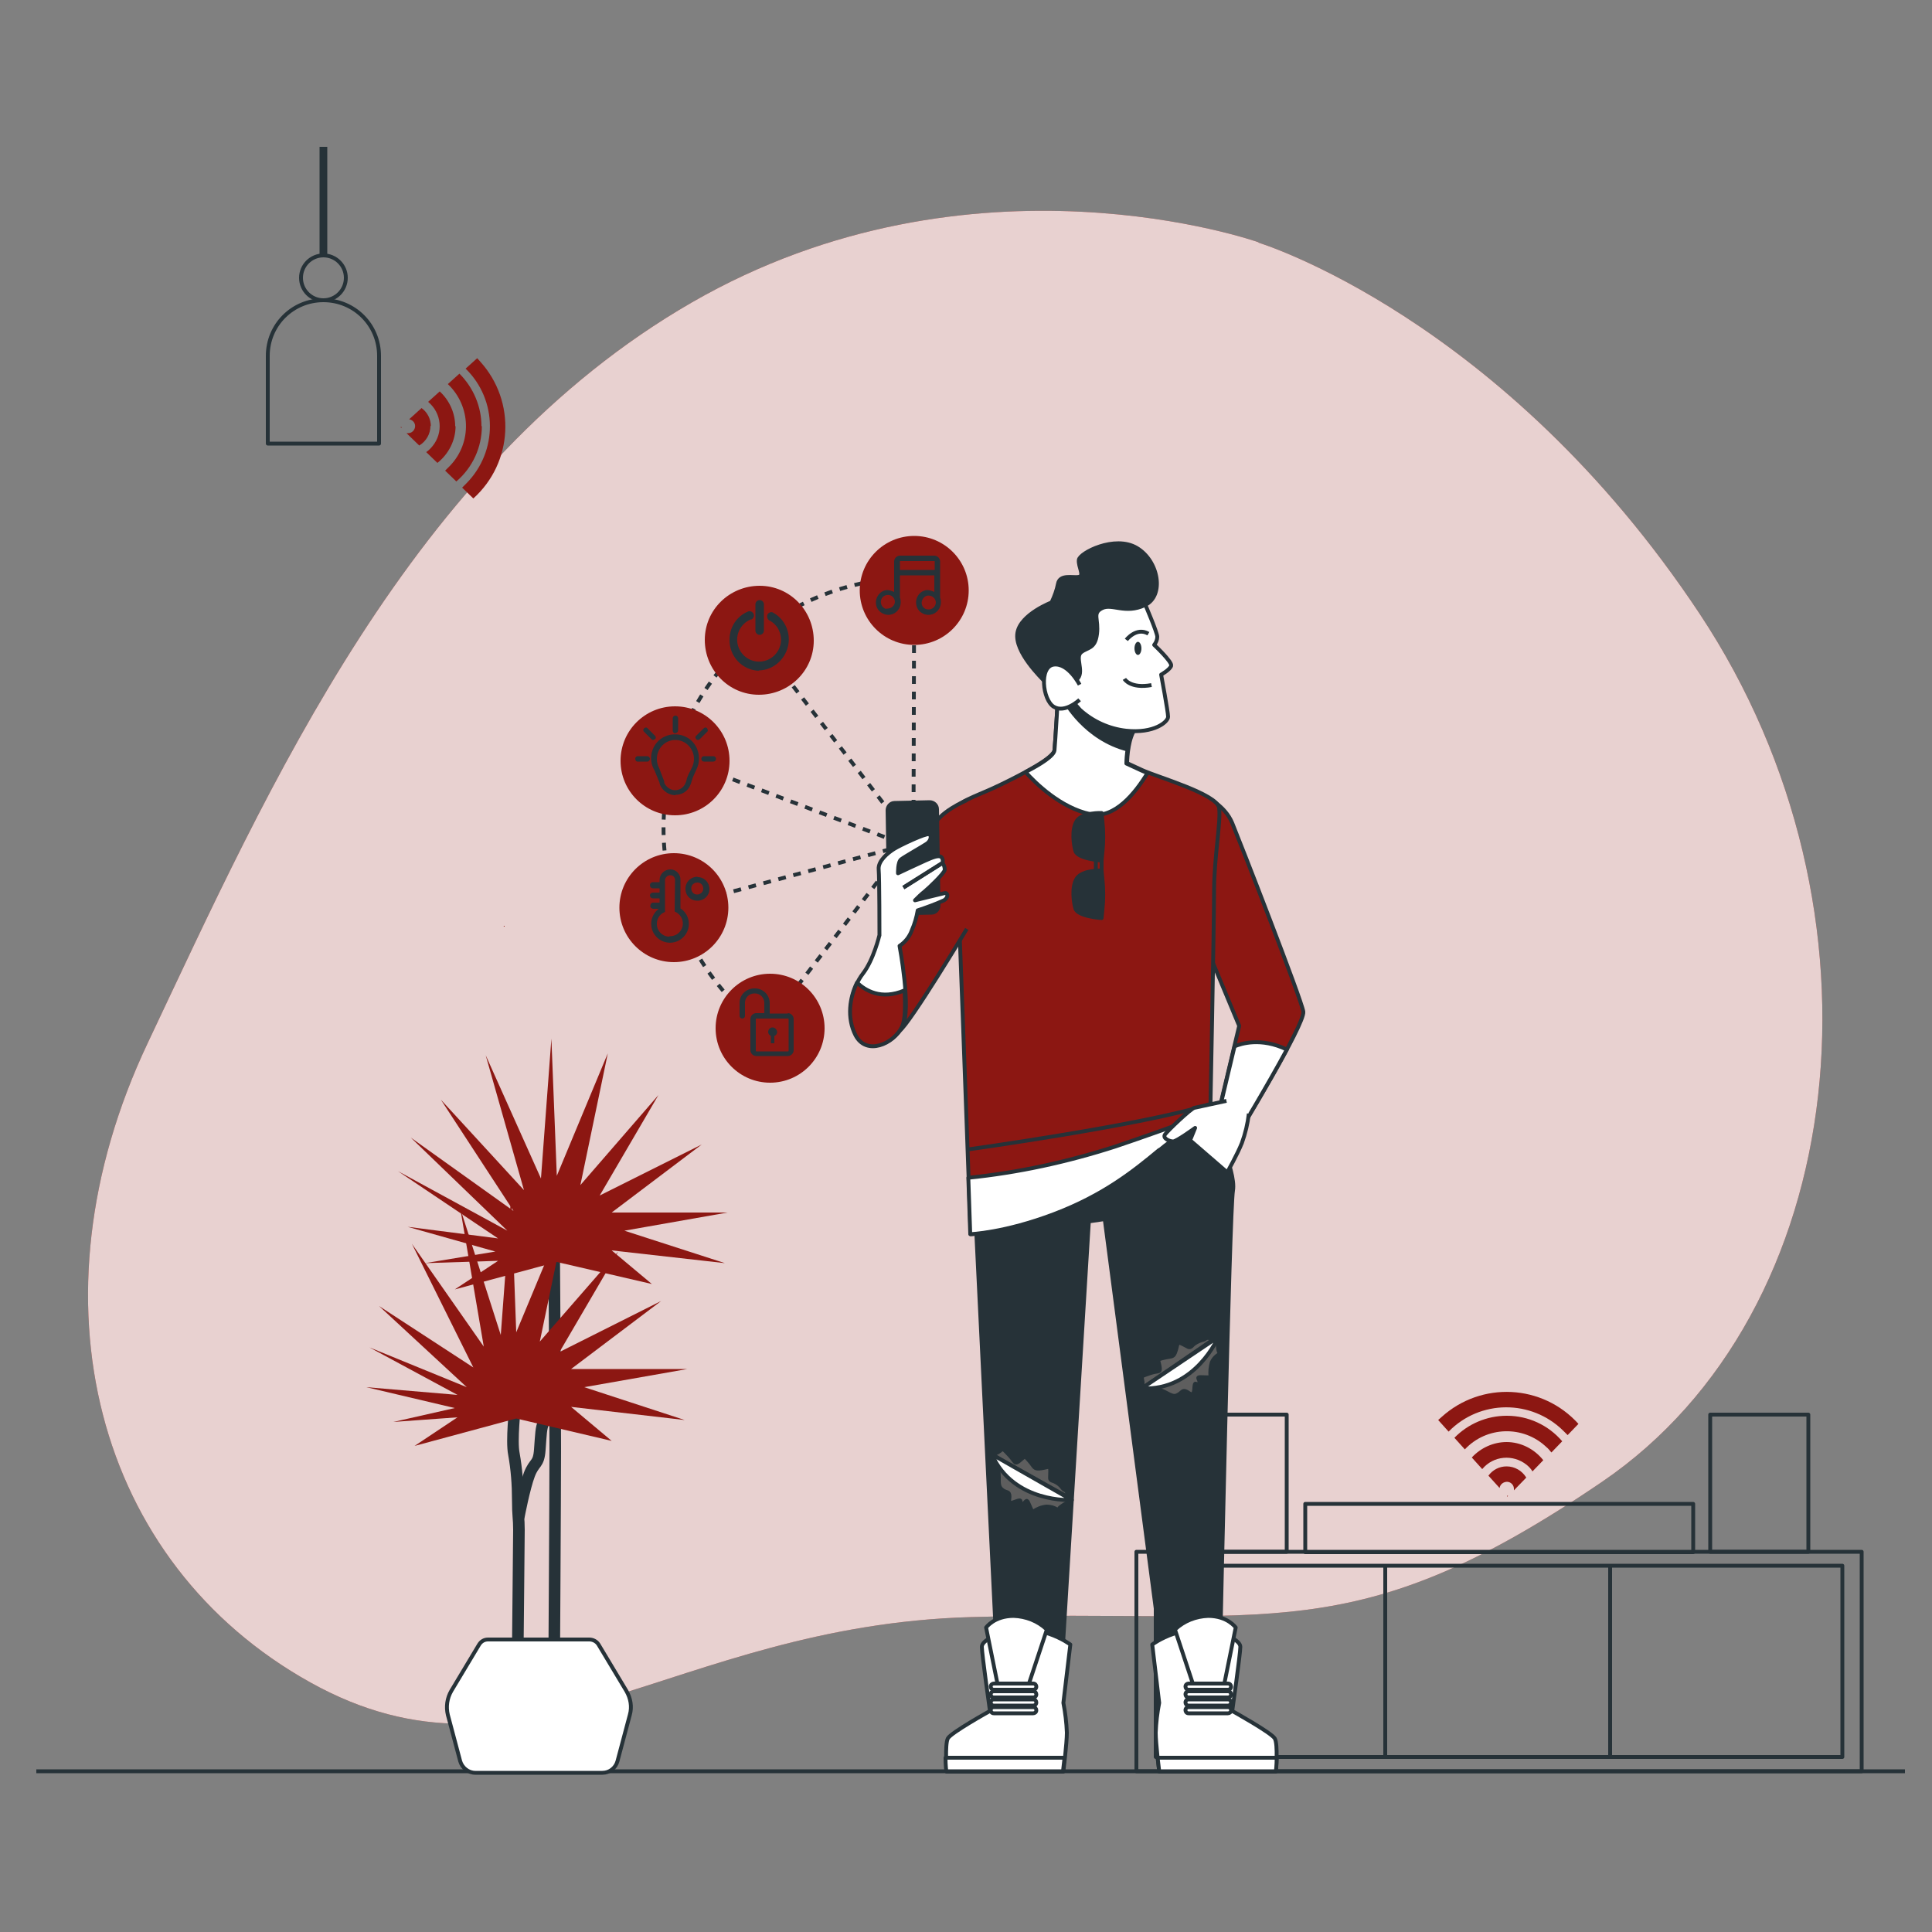 <?xml version="1.0" encoding="UTF-8"?>
<svg id="Lag_1" xmlns="http://www.w3.org/2000/svg" version="1.1" viewBox="0 0 500 500">
  <rect x="0" y="0" width="500" height="500" fill="#808080" stroke="none"/>
  <!-- Generator: Adobe Illustrator 29.3.0, SVG Export Plug-In . SVG Version: 2.1.0 Build 146)  -->
  <defs>
    <style>
      .st0, .st1, .st2, .st3, .st4, .st5, .st6, .st7, .st8, .st9, .st10 {
        stroke: #263238;
      }

      .st0, .st1, .st3, .st4, .st7, .st8, .st9, .st10 {
        stroke-linejoin: round;
      }

      .st0, .st11 {
        fill: #8c1712;
      }

      .st1, .st12 {
        fill: #fff;
      }

      .st2 {
        stroke-dasharray: 2 2;
      }

      .st2, .st4, .st5, .st6, .st7, .st10 {
        fill: none;
      }

      .st2, .st5, .st6 {
        stroke-miterlimit: 10;
      }

      .st3, .st13, .st8 {
        fill: #263238;
      }

      .st4 {
        stroke-width: 2px;
      }

      .st5 {
        stroke-dasharray: 2;
      }

      .st8 {
        stroke-width: 1px;
      }

      .st9 {
        fill: #5e5e5e;
      }

      .st10 {
        stroke-linecap: round;
        stroke-width: 3px;
      }

      .st12 {
        isolation: isolate;
        opacity: .8;
      }
    </style>
  </defs>
  <path class="st11" d="M325.7,62.7s-74-26.3-146.7,15.6-109.3,125.1-140.8,191.7-13.4,134.5,42.1,165.4c55.5,30.9,93.2-14.7,171-16.9s98.8,8.9,163.3-35,76.2-147.8,25.3-224.6-114.2-96.1-114.2-96.1Z"/>
  <path class="st12" d="M325.7,62.7s-74-26.3-146.7,15.6-109.3,125.1-140.8,191.7-13.4,134.5,42.1,165.4c55.5,30.9,93.2-14.7,171-16.9s98.8,8.9,163.3-35,76.2-147.8,25.3-224.6-114.2-96.1-114.2-96.1Z"/>
  <path class="st11" d="M130.5,239.6l-.2.2c.1,0,.2,0,.3,0v-.2Z"/>
  <path class="st11" d="M141.6,251.9"/>
  <g id="freepik--Floor--inject-21">
    <line class="st7" x1="9.4" y1="458.4" x2="493" y2="458.4"/>
  </g>
  <g id="freepik--Plant--inject-21">
    <path class="st10" d="M143.4,321.5s.3,42.2.3,53.4-.3,59.6-.3,59.6"/>
    <polygon class="st11" points="168.7 332.3 158.3 323.6 187.6 326.9 161.6 318.5 188.3 313.8 158.3 313.8 181.6 296.2 155.2 309.4 170.4 283.4 150.2 306.7 157.3 272.6 144.1 304.3 142.7 268.8 140 305 125.7 273.1 135.6 308 114.1 284.6 132.9 313.4 106.3 294.4 131.3 318.5 103 303.1 128.9 320.5 105.5 317.5 128.2 323.9 110 326.9 128.9 326.3 117.7 333.7 144.1 326.6 168.7 332.3"/>
    <path class="st10" d="M133.3,364.1s-1,8.8-.3,12.2c.7,3.9,1,7.9,1,11.8,0,4.4.3,4.7.3,7.8s-.3,28.9-.3,31.2v8.1"/>
    <path class="st10" d="M134.3,392.4s1.4-7.4,2.7-10.8,2.4-2.4,2.7-6.4.3-5.7,1-7.1c.5-1.2,1-2.4,1.4-3.7l.7-2.7"/>
    <polygon class="st11" points="158.3 372.9 147.8 364.1 177.2 367.5 151.2 359 177.9 354.3 147.8 354.3 171.1 336.7 144.8 349.9 160 323.9 139.7 347.2 146.8 313.1 133.6 344.8 132.3 309.4 129.6 345.5 119.1 312.7 125.2 348.5 106.6 321.9 122.5 353.9 98.1 338 120.8 359 95.6 348.7 118.4 361 94.8 359 117.7 364.4 101.8 368 118.4 366.8 107.3 374.2 133.6 367.1 158.3 372.9"/>
    <path class="st1" d="M124,425.6l-7.2,12c-1.1,1.9-1.4,4.1-.9,6.2l3.2,12c.5,1.7,2.1,3,3.9,3h32.9c1.8,0,3.4-1.2,3.9-3l3.2-12c.6-2.1.2-4.3-.9-6.2l-7.2-12c-.5-.8-1.4-1.3-2.4-1.3h-26.2c-1,0-1.8.5-2.3,1.3Z"/>
  </g>
  <g id="freepik--music-box--inject-21">
    <rect class="st7" x="337.8" y="389.2" width="100.4" height="12.5"/>
    <rect class="st7" x="294.1" y="401.6" width="187.7" height="56.8"/>
    <rect class="st7" x="299.1" y="405.2" width="177.7" height="49.5"/>
    <line class="st7" x1="358.5" y1="405" x2="358.5" y2="454.7"/>
    <line class="st7" x1="416.7" y1="405" x2="416.7" y2="454.7"/>
    <rect class="st7" x="307.6" y="366.1" width="25.4" height="35.5"/>
    <rect class="st7" x="442.6" y="366.1" width="25.4" height="35.5"/>
    <path class="st11" d="M389.9,373.2c-3.4,0-6.7,1.5-9,4l2.7,3c2.9-3.5,8-3.9,11.5-1.1.6.5,1.1,1,1.5,1.7l2.8-2.9c-2.3-2.9-5.8-4.7-9.5-4.7Z"/>
    <path class="st11" d="M389.9,379.5c-1.9,0-3.6.9-4.7,2.4l2.9,3.2c.1-1,1.1-1.7,2.1-1.6.9.1,1.6.9,1.6,1.8,0,.1,0,.2,0,.4l3.2-3.3c-1.1-1.8-3-2.9-5.1-2.9Z"/>
    <path class="st11" d="M390.1,387.3l.2-.2c-.1,0-.2,0-.3,0v.2Z"/>
    <path class="st11" d="M374.9,370.5c8.1-8.3,21.4-8.4,29.7-.2.4.4.7.7,1.1,1.1l2.8-2.9c-9.3-10.3-25.1-11.1-35.4-1.8-.3.3-.6.5-.9.8l2.7,3Z"/>
    <path class="st11" d="M389.9,366.4c-5.1,0-10,2.1-13.5,5.7l2.7,3c5.6-6,15.1-6.3,21.1-.6.5.4.9.9,1.3,1.4l2.8-2.9c-3.6-4.2-8.8-6.6-14.3-6.6Z"/>
  </g>
  <g id="freepik--Lamps--inject-21">
    <path class="st7" d="M89.5,71.9c0,3.2-2.6,5.8-5.8,5.8s-5.8-2.6-5.8-5.8,2.6-5.8,5.8-5.8,5.8,2.6,5.8,5.8h0Z"/>
    <path class="st7" d="M98.1,114.8h-28.8v-22.7c0-8,6.4-14.4,14.4-14.4h0c8,0,14.4,6.4,14.4,14.4h0v22.7Z"/>
    <line class="st4" x1="83.7" y1="66.1" x2="83.7" y2="38"/>
    <path class="st11" d="M117.8,110.3c0-3.4-1.5-6.7-4-9l-3,2.7c3.5,2.9,4,8,1.1,11.5-.5.6-1,1.1-1.6,1.5l2.9,2.8c2.9-2.3,4.7-5.8,4.7-9.5Z"/>
    <path class="st11" d="M111.5,110.3c0-1.9-.9-3.6-2.4-4.7l-3.2,2.9c1,.2,1.7,1.1,1.5,2.1-.2.9-.9,1.5-1.8,1.5-.1,0-.2,0-.4,0l3.3,3.2c1.8-1.1,2.9-3,2.9-5.1Z"/>
    <path class="st11" d="M103.7,110.6l.2.2c0-.1,0-.2,0-.3h-.2Z"/>
    <path class="st11" d="M120.5,95.4c8.3,8.1,8.4,21.4.2,29.7-.4.4-.7.7-1.1,1.1l2.9,2.8c10.3-9.3,11.1-25.1,1.8-35.4-.3-.3-.5-.6-.8-.9l-3,2.7Z"/>
    <path class="st11" d="M124.6,110.3c0-5.1-2.1-10-5.7-13.6l-3,2.7c6,5.7,6.3,15.1.6,21.1-.4.4-.9.9-1.3,1.3l2.9,2.8c4.2-3.6,6.6-8.8,6.6-14.3Z"/>
  </g>
  <g id="freepik--Character--inject-21">
    <polyline class="st5" points="236.6 147 236.4 218 194.2 163.2"/>
    <polyline class="st5" points="174.4 234.8 234.4 218.7 174.1 195.8"/>
    <line class="st5" x1="234.4" y1="218.7" x2="199.3" y2="264.4"/>
    <path class="st6" d="M238,149.6h-1"/>
    <path class="st2" d="M235,149.6c-1.4,0-2.8.1-4.3.2-35.7,3.3-62,34.9-58.7,70.6,1.8,19.4,12.2,36.9,28.3,47.8"/>
    <path class="st6" d="M201.2,268.9l.8.5"/>
    <path class="st11" d="M188.8,196.9c0-7.8-6.3-14.1-14.1-14.1-7.8,0-14.1,6.3-14.1,14.1,0,7.8,6.3,14.1,14.1,14.1h0c7.8,0,14.1-6.3,14.1-14.1,0,0,0,0,0,0Z"/>
    <path class="st13" d="M174.8,205.8c-1.7,0-3.3-1.1-4-2.7,0,0,0-.2-.1-.3v-.2c-.6-1.5-1.2-3-1.3-3.2-1.8-2.9-.8-6.8,2.1-8.5s6.8-.8,8.5,2.1c.6,1,.9,2.2.9,3.3,0,.9-.2,1.9-.6,2.7h0c-.2.4-.3.7-.5,1.1-.2.4-.4.9-.6,1.4,0,.2-.1.4-.2.6-.1.5-.3,1-.5,1.4-.7,1.4-2.1,2.2-3.7,2.2ZM174.8,191.5c-2.7,0-4.8,2.2-4.8,4.9,0,.9.2,1.7.6,2.4h0c0,.1.7,1.8,1.3,3.4,0,0,0,.1,0,.2,0,0,0,.1,0,.2.5,1.1,1.6,1.9,2.8,1.9,1.1,0,2.1-.6,2.6-1.6.2-.4.3-.7.4-1.1,0-.2.1-.4.2-.7.2-.5.4-1,.7-1.5.2-.3.3-.7.5-1h0c.3-.7.5-1.4.5-2.2,0-2.7-2.2-4.9-4.8-4.9,0,0,0,0,0,0h0Z"/>
    <path class="st13" d="M174.8,189.8c-.4,0-.7-.3-.7-.7v-3.2c0-.4.3-.7.7-.7.4,0,.7.3.7.7v3.1c0,.4-.3.7-.6.7,0,0,0,0,0,0Z"/>
    <path class="st13" d="M167.4,197.1h-2.4c-.4,0-.6-.4-.6-.8,0-.3.3-.6.6-.6h2.4c.4,0,.7.2.8.6,0,.4-.2.7-.6.8,0,0-.1,0-.2,0h0Z"/>
    <path class="st13" d="M184.6,197.1h-2.4c-.4,0-.7-.3-.7-.7,0-.4.3-.7.7-.7h2.4c.4,0,.7.3.7.7,0,.4-.3.7-.7.7Z"/>
    <path class="st13" d="M169.1,191.5c-.2,0-.3,0-.5-.2l-1.9-1.9c-.3-.2-.3-.7,0-.9,0,0,0,0,0,0,.3-.3.7-.3.9,0l1.9,1.9c.3.3.3.7,0,.9-.1.1-.3.2-.5.2h0Z"/>
    <path class="st13" d="M180.7,191.5c-.2,0-.4,0-.5-.2-.3-.3-.3-.7,0-.9l1.9-1.9c.3-.3.7-.3.9,0s.3.7,0,.9l-1.9,1.9c-.1.1-.3.2-.5.2Z"/>
    <path class="st11" d="M210.6,165.8c0-7.8-6.2-14.2-14-14.2-7.8,0-14.2,6.2-14.2,14,0,7.8,6.2,14.2,14,14.2,0,0,0,0,0,0,7.8,0,14.2-6.2,14.2-14Z"/>
    <path class="st13" d="M196.5,173.6c-4.4-.1-7.9-3.8-7.7-8.3.1-3.1,1.9-5.8,4.7-7,.6-.3,1.2,0,1.5.5.3.6,0,1.2-.5,1.5,0,0-.1,0-.2,0-2.9,1.2-4.3,4.5-3.1,7.4,1.2,2.9,4.5,4.3,7.4,3.1,2.9-1.2,4.3-4.5,3.1-7.4-.5-1.3-1.5-2.3-2.7-2.9-.5-.4-.6-1.1-.3-1.6.3-.4.8-.6,1.3-.4,3.9,2.1,5.3,7,3.1,10.9-1.4,2.5-4,4.1-6.8,4.1h0Z"/>
    <path class="st13" d="M196.6,164.3c-.6,0-1.1-.5-1.1-1.1v-6.8c0-.6.5-1.1,1.1-1.1.6,0,1.1.5,1.1,1.1v6.8c0,.6-.5,1.1-1.1,1.1Z"/>
    <circle class="st11" cx="199.3" cy="266.1" r="14.1"/>
    <path class="st13" d="M203.9,262.3h-4.7v-2.7c0-2.1-1.7-3.8-3.8-3.8h-.2c-2.1,0-3.8,1.7-3.8,3.7,0,0,0,0,0,0v3.4c0,.4.3.7.7.7s.7-.3.7-.7h0v-3.4c0-1.3,1.1-2.4,2.4-2.4h.2c1.3,0,2.4,1.1,2.4,2.4v2.7h-2.1c-.8,0-1.5.7-1.5,1.5v8.1c0,.8.7,1.5,1.5,1.5h8.2c.8,0,1.5-.7,1.5-1.5v-8.1c0-.8-.7-1.5-1.5-1.5ZM204.1,271.9c0,0,0,.2-.2.2,0,0,0,0,0,0h-8.1c-.1,0-.2,0-.2-.2v-8.1c0-.1,0-.2.2-.2h8.1c0,0,.2,0,.2.2v8.1Z"/>
    <path class="st13" d="M199.9,265.9c-.6,0-1.1.5-1.1,1.2,0,.4.3.8.7,1v1.9h.9v-1.9c.6-.2.9-.9.6-1.5-.2-.4-.6-.7-1-.7h0Z"/>
    <circle class="st11" cx="174.4" cy="234.9" r="14.1"/>
    <path class="st13" d="M176.1,235.1v-7.3c.1-1.5-1.1-2.8-2.6-2.8s-2.8,1.2-2.8,2.7v.6h-1.7c-.4,0-.8.3-.8.8,0,.4.3.8.8.8h1.7v1.1h-1.7c-.4,0-.8.3-.8.7,0,0,0,0,0,0,0,.4.3.8.8.8h1.7v1.1h-1.7c-.4,0-.7.4-.7.9,0,.4.3.6.7.7h1.5c-2.2,1.6-2.6,4.7-1,6.8,1.6,2.2,4.7,2.6,6.8,1,2.2-1.6,2.6-4.7,1-6.8-.3-.4-.7-.8-1.2-1.1h0ZM173.2,242.4c-1.8,0-3.3-1.6-3.2-3.4,0-1.2.7-2.3,1.7-2.8l.4-.2v-8.3c.1-.7.7-1.2,1.4-1.2.7,0,1.2.6,1.2,1.2h0s-.1,8.2-.1,8.2l.4.2c1.6.9,2.2,2.9,1.3,4.5-.6,1.1-1.7,1.7-3,1.7h0Z"/>
    <path class="st13" d="M180.5,226.9c-1.7,0-3.1,1.3-3.1,3.1s1.3,3.1,3.1,3.1c1.7,0,3.1-1.3,3.1-3,0-1.7-1.3-3.1-3-3.1,0,0,0,0,0,0ZM180.4,231.5c-.9,0-1.5-.7-1.5-1.6,0-.9.7-1.5,1.6-1.5.9,0,1.5.7,1.5,1.6,0,0,0,0,0,0,0,.8-.7,1.5-1.6,1.5h0Z"/>
    <circle class="st11" cx="236.6" cy="152.8" r="14.1"/>
    <path class="st13" d="M243.3,154.8v-8.9h0v-.6c0-.8-.7-1.5-1.5-1.5h-8.9c-.8,0-1.5.7-1.5,1.5v7.9c-.6-.3-1.3-.5-1.9-.5-1.8.2-3,1.9-2.8,3.6.2,1.8,1.9,3,3.6,2.8,1.6-.2,2.8-1.6,2.8-3.2,0-.4,0-.8-.2-1.2v-5.8h8.9v4.3c-.6-.3-1.3-.5-1.9-.5-1.8.2-3,1.8-2.8,3.6.2,1.8,1.8,3,3.6,2.8,1.6-.2,2.8-1.6,2.8-3.2,0-.4,0-.8-.2-1.2ZM229.4,157.6c-1-.2-1.6-1.2-1.4-2.2s1.2-1.6,2.2-1.4c.8.2,1.4.9,1.4,1.8-.1,1.1-1.1,1.8-2.2,1.7h0ZM241.9,147.5h-9v-2.3h9v2.3ZM239.9,157.7c-1-.2-1.6-1.2-1.3-2.2s1.2-1.6,2.2-1.3c.8.2,1.4.9,1.4,1.8-.1,1.1-1.1,1.9-2.2,1.7h0Z"/>
    <path class="st0" d="M312.2,206.3s4.8,2.1,6.7,6.7,17.9,45.6,18.4,48.8-17.1,32-17.1,32l-5.1-4.8,5.6-23.5-7.2-17.3-4-5.6"/>
    <path class="st1" d="M333,271.6c-6.7-3.2-11.9-1.5-13.5-.8l-4.3,18.1,5.1,4.8s7.7-12.7,12.8-22.2Z"/>
    <path class="st3" d="M313,288.9s7,13.9,6.1,19.2-3.3,117.5-3.3,117.5l-15.4.6-14.5-110.7-4.1.6-6.8,111.2-17.2-2.7-5.3-108.9-.9-24.3,61.3-2.7Z"/>
    <path class="st9" d="M256.7,376.4c.7-.1,1.4-.4,2.1-.9.8-.7.7-.7,2.4,1.1s1.3,2.5,2.7,1.4,1.1-1.5,2.5.1,1.1,2.2,3.1,1.9,2.3-.9,2.3.8-.3,2.1.5,2.4c1,.3,1.9.9,2.6,1.8.6.9,1,.4,1.3,1.4.2.6.5,1.1,1,1.5l-20.6-11.5Z"/>
    <path class="st9" d="M256.8,376.8c.8,1.2,1.4,2.5,1.6,3.9.3,2.1-.3,3.7.8,4.7s1.8.5,2,1.4-.3,1.8.2,2.1,2.7-1.1,2.7-.4-.2,1,.6.7.9-1.4,1.4-.3,1,2.5,1.3,2.3c1-.7,2.2-1.2,3.4-1.3.7,0,1.4.1,2.1.4.3.1.9.7,1.2.1s3.2-2.1,3.2-2.1l-20.7-11.5Z"/>
    <path class="st1" d="M256.7,376.4l20.7,11.8s-15.1.9-20.7-11.8Z"/>
    <path class="st9" d="M295.5,359.3c.2-.7.3-1.5.1-2.2-.2-1-.3-.9,2-1.7s2.8,0,2.5-1.8-.9-1.7,1.2-2.2,2.4,0,3-1.9.2-2.4,1.7-1.7,1.7,1.2,2.4.6c.7-.8,1.7-1.3,2.7-1.6,1.1-.2.8-.7,1.9-.5.6,0,1.2,0,1.8-.2l-19.4,13.3Z"/>
    <path class="st9" d="M295.9,359.4c1.4-.2,2.9,0,4.2.3,2,.6,3.2,2,4.5,1.4s1.3-1.3,2.1-1.1,1.4,1.1,2,.7.2-2.9.8-2.6.8.6.9-.3-.9-1.4.3-1.4,2.7.2,2.6-.2c-.2-1.2,0-2.5.3-3.6.3-.7.7-1.2,1.3-1.7.2-.2,1-.5.6-1s-.4-3.8-.4-3.8l-19.5,13.3Z"/>
    <path class="st1" d="M295.5,359.3l19.8-13.3s-5.9,14-19.8,13.3Z"/>
    <path class="st1" d="M258.5,422.9s-4.4,1.5-4.4,3.3,2.1,16.6,2.1,16.6c0,0-10.1,5.6-10.9,7.1s-.3,8.6-.3,8.6h30.2s.9-7.4.9-10.1c-.1-2.6-.4-5.1-.9-7.7l1.8-15.1s-8.6-6.5-18.3-2.7Z"/>
    <path class="st1" d="M244.9,458.4h30.2s.2-1.6.4-3.5h-30.8c0,1.9.2,3.5.2,3.5Z"/>
    <path class="st1" d="M270.9,421.7c-2.3-2.2-5.4-3.4-8.6-3.5-5,0-7.1,3-7.1,3l3,14.8h8l4.7-14.2Z"/>
    <path class="st1" d="M267.4,437.3h-10.2c-.5,0-.8-.4-.8-.8h0c0-.5.4-.8.8-.8h10.2c.5,0,.8.4.8.8h0c0,.5-.4.8-.8.8Z"/>
    <path class="st1" d="M267.4,439.3h-10.2c-.5,0-.8-.4-.8-.8h0c0-.5.4-.8.8-.8h10.2c.5,0,.8.4.8.8h0c0,.5-.4.8-.8.8Z"/>
    <path class="st1" d="M267.4,441.4h-10.2c-.5,0-.8-.4-.8-.8h0c0-.5.4-.8.8-.8h10.2c.5,0,.8.4.8.8h0c0,.5-.4.8-.8.8Z"/>
    <path class="st1" d="M267.4,443.4h-10.2c-.5,0-.8-.4-.8-.8h0c0-.5.4-.8.8-.8h10.2c.5,0,.8.4.8.8h0c0,.5-.4.8-.8.8Z"/>
    <path class="st1" d="M316.6,422.9s4.4,1.5,4.4,3.3-2.1,16.6-2.1,16.6c0,0,10.1,5.6,11,7.1s.3,8.6.3,8.6h-30.2s-.9-7.4-.9-10.1c.1-2.6.4-5.1.9-7.7l-1.8-15.1s8.6-6.5,18.4-2.7Z"/>
    <path class="st1" d="M330.2,458.4h-30.2s-.2-1.6-.4-3.5h30.8c0,1.9-.2,3.5-.2,3.5Z"/>
    <path class="st1" d="M304.1,421.7c2.3-2.2,5.4-3.4,8.6-3.5,5,0,7.1,3,7.1,3l-3,14.8h-8l-4.7-14.2Z"/>
    <path class="st1" d="M317.8,437.3h-10.2c-.5,0-.8-.4-.8-.8h0c0-.5.4-.8.8-.8h10.2c.5,0,.8.4.8.8h0c0,.5-.4.8-.8.8Z"/>
    <path class="st1" d="M317.8,439.3h-10.2c-.5,0-.8-.4-.8-.8h0c0-.5.4-.8.8-.8h10.2c.5,0,.8.4.8.8h0c0,.5-.4.8-.8.8Z"/>
    <path class="st1" d="M317.8,441.4h-10.2c-.5,0-.8-.4-.8-.8h0c0-.5.4-.8.8-.8h10.2c.5,0,.8.4.8.8h0c0,.5-.4.8-.8.8Z"/>
    <path class="st1" d="M317.8,443.4h-10.2c-.5,0-.8-.4-.8-.8h0c0-.5.4-.8.8-.8h10.2c.5,0,.8.4.8.8h0c0,.5-.4.8-.8.8Z"/>
    <path class="st0" d="M273.9,178.5s-.8,13.6-1,15.6-7.8,6-14.2,9.1-11.9,4.4-11.6,7.2,4.1,109,4.1,109c0,0,8.8-.3,21.8-5.2s20.7-11.1,27.2-16.6c3.9-3.3,8.3-6,13-8,0,0,1-50.2,1-59s1.8-17.9,1.3-21.5-16-8-19.9-9.8l-3.9-1.8s0-5,1.6-8.1l1.5-3.1-19.9-8.8-.8,1Z"/>
    <path class="st1" d="M300,297.7c3.9-3.3,8.3-6,13-8v-.8c-3.9.2-7.7,2.2-24.3,7.8-12.4,4-25.2,6.8-38.1,8.1.3,8.9.5,14.6.5,14.6,0,0,8.8-.3,21.7-5.2s20.7-11.2,27.2-16.6Z"/>
    <path class="st7" d="M250.3,297.5s46.1-6.4,62.6-11.7"/>
    <path class="st1" d="M295.4,199.4l-3.9-1.8s0-5,1.6-8.1l1.5-3.1-19.9-8.8-.8,1s-.8,13.6-1,15.6c-.2,1.4-3.4,3.5-7.5,5.6,2.5,2.8,9.1,9.3,16.8,10.9,6.2,1.3,11.6-5.4,14.8-10.7-.7-.2-1.2-.4-1.6-.6Z"/>
    <path class="st3" d="M285.1,222.7l.2-2.1c.3-2.7.3-5.4,0-8.1l-.2-2.1s-4.9-.2-6.4,2-.8,6.5-.4,7.8c.6,2.1,6.8,2.5,6.8,2.5Z"/>
    <path class="st3" d="M285.1,237.6l.2-2.1c.3-2.7.3-5.4,0-8.1l-.2-2.1s-4.9-.2-6.4,2-.8,6.5-.4,7.8c.6,2.1,6.8,2.5,6.8,2.5Z"/>
    <line class="st7" x1="285.1" y1="222.7" x2="285.1" y2="225.3"/>
    <line class="st7" x1="283.6" y1="222.7" x2="283.6" y2="225.1"/>
    <path class="st3" d="M293.1,189.4l1.5-3.1-19.9-8.8-.8,1h0l1.7,3s5.2,9.7,16.3,12.5c.1-1.6.5-3.1,1.1-4.6Z"/>
    <path class="st1" d="M296.4,156.5s3.1,7.2,3.1,8.3c0,.7-.3,1.5-.8,2.1,0,0,4.7,4.4,4.4,5.4s-2.6,2.3-2.6,2.3c0,0,1.8,9.6,1.8,10.9s-3.6,4.4-10.9,3.6c-4.4-.5-8.6-2.4-11.9-5.4,0,0-6.7-7.2-7-11.6s4.9-17.1,11.4-18.9,12.4,3.4,12.4,3.4Z"/>
    <path class="st13" d="M295.4,167.8c0,.9-.4,1.7-.9,1.7s-.9-.8-.9-1.7.4-1.7.9-1.7.9.8.9,1.7Z"/>
    <path class="st7" d="M291.5,165.6s2.6-3.4,5.7-1.6"/>
    <path class="st7" d="M291,175.7s1.5,2.6,7,1.6"/>
    <path class="st3" d="M272.4,155.8s-8.3,3.1-9.1,8,6.2,11.6,7.2,12.7,7,1,8.5-1-.8-5.4.8-6.7,3.6-.8,4.1-4.7-1.3-5.4,1.3-6.7,6,1.6,11.1-.8,3.6-11.4-2.1-14.8-14.8,1.3-15,3.1,1.5,4.1,0,4.4-4.9-.8-5.4,1.8c-.3,1.6-.9,3.2-1.6,4.7Z"/>
    <path class="st1" d="M279.4,177.2s-2.9-5.7-6.7-5.2-2.9,9.1,0,10.9,6.7-1.8,6.7-1.8"/>
    <path class="st0" d="M250.2,207.1s-7.5,3.1-8.8,7.2-17.4,41.9-18.9,45,.3,8.5,3.1,9.6,4.4,0,7.2-2.1,17.4-26.4,17.4-26.4"/>
    <path class="st8" d="M231.5,207.8l9.1-.2c1,0,1.9.8,1.9,1.8l.4,24.9c0,1-.8,1.9-1.8,1.9l-9.1.2c-1,0-1.9-.8-1.9-1.8h0s-.4-24.9-.4-24.9c0-1,.8-1.9,1.8-1.9h0s0,0,0,0Z"/>
    <path class="st1" d="M227.6,242.1s0-14.9-.2-17.1,2.4-4.3,4-5.3,8.2-4.1,9-3.8.5,1.7-.5,2.4-5.8,3.4-6.7,4.1-.8,3.6-.8,3.6c0,0,5.5-2.6,7.1-3.3s3.4-1.5,4.1-.9c.4.4.5,1,.3,1.5.4.5.6,1.2.6,1.8-.1.9-4,4.6-5.2,5.6-.9.7-1.7,1.5-2.5,2.3,0,0,7.3-1.8,7.8-1.9s1.1,1-.3,1.9c-2.2,1-4.4,1.8-6.8,2.6-.3,1.8-.8,3.5-1.5,5.1-.6,1.7-1.7,3.1-3.2,4.1,0,0,3.1,16.4.8,20.8s-9.2,7.5-12,2.1-1.1-12.1,1.7-15.7,4.3-10,4.3-10Z"/>
    <path class="st0" d="M234.1,256.3c-6.1,2.6-10.2,0-12.3-2-1.9,3.8-2.7,9.1-.4,13.6,2.8,5.4,9.8,2.3,12-2.1.9-1.8.9-5.6.7-9.5Z"/>
    <line class="st7" x1="243.8" y1="223.4" x2="233.8" y2="229.7"/>
    <line class="st7" x1="243.8" y1="223.4" x2="233.8" y2="229.7"/>
    <path class="st1" d="M317.4,284.9l-8.3,1.8c-.9.2-6.9,5.9-7.6,6.9s1.2,1.8,2.1,1.8,5.7-3.5,5.7-3.5l-1.3,3.2,9.6,8.3s2.6-4.6,3.8-7.6c.9-2.5,1.5-5,1.8-7.6"/>
  </g>
</svg>